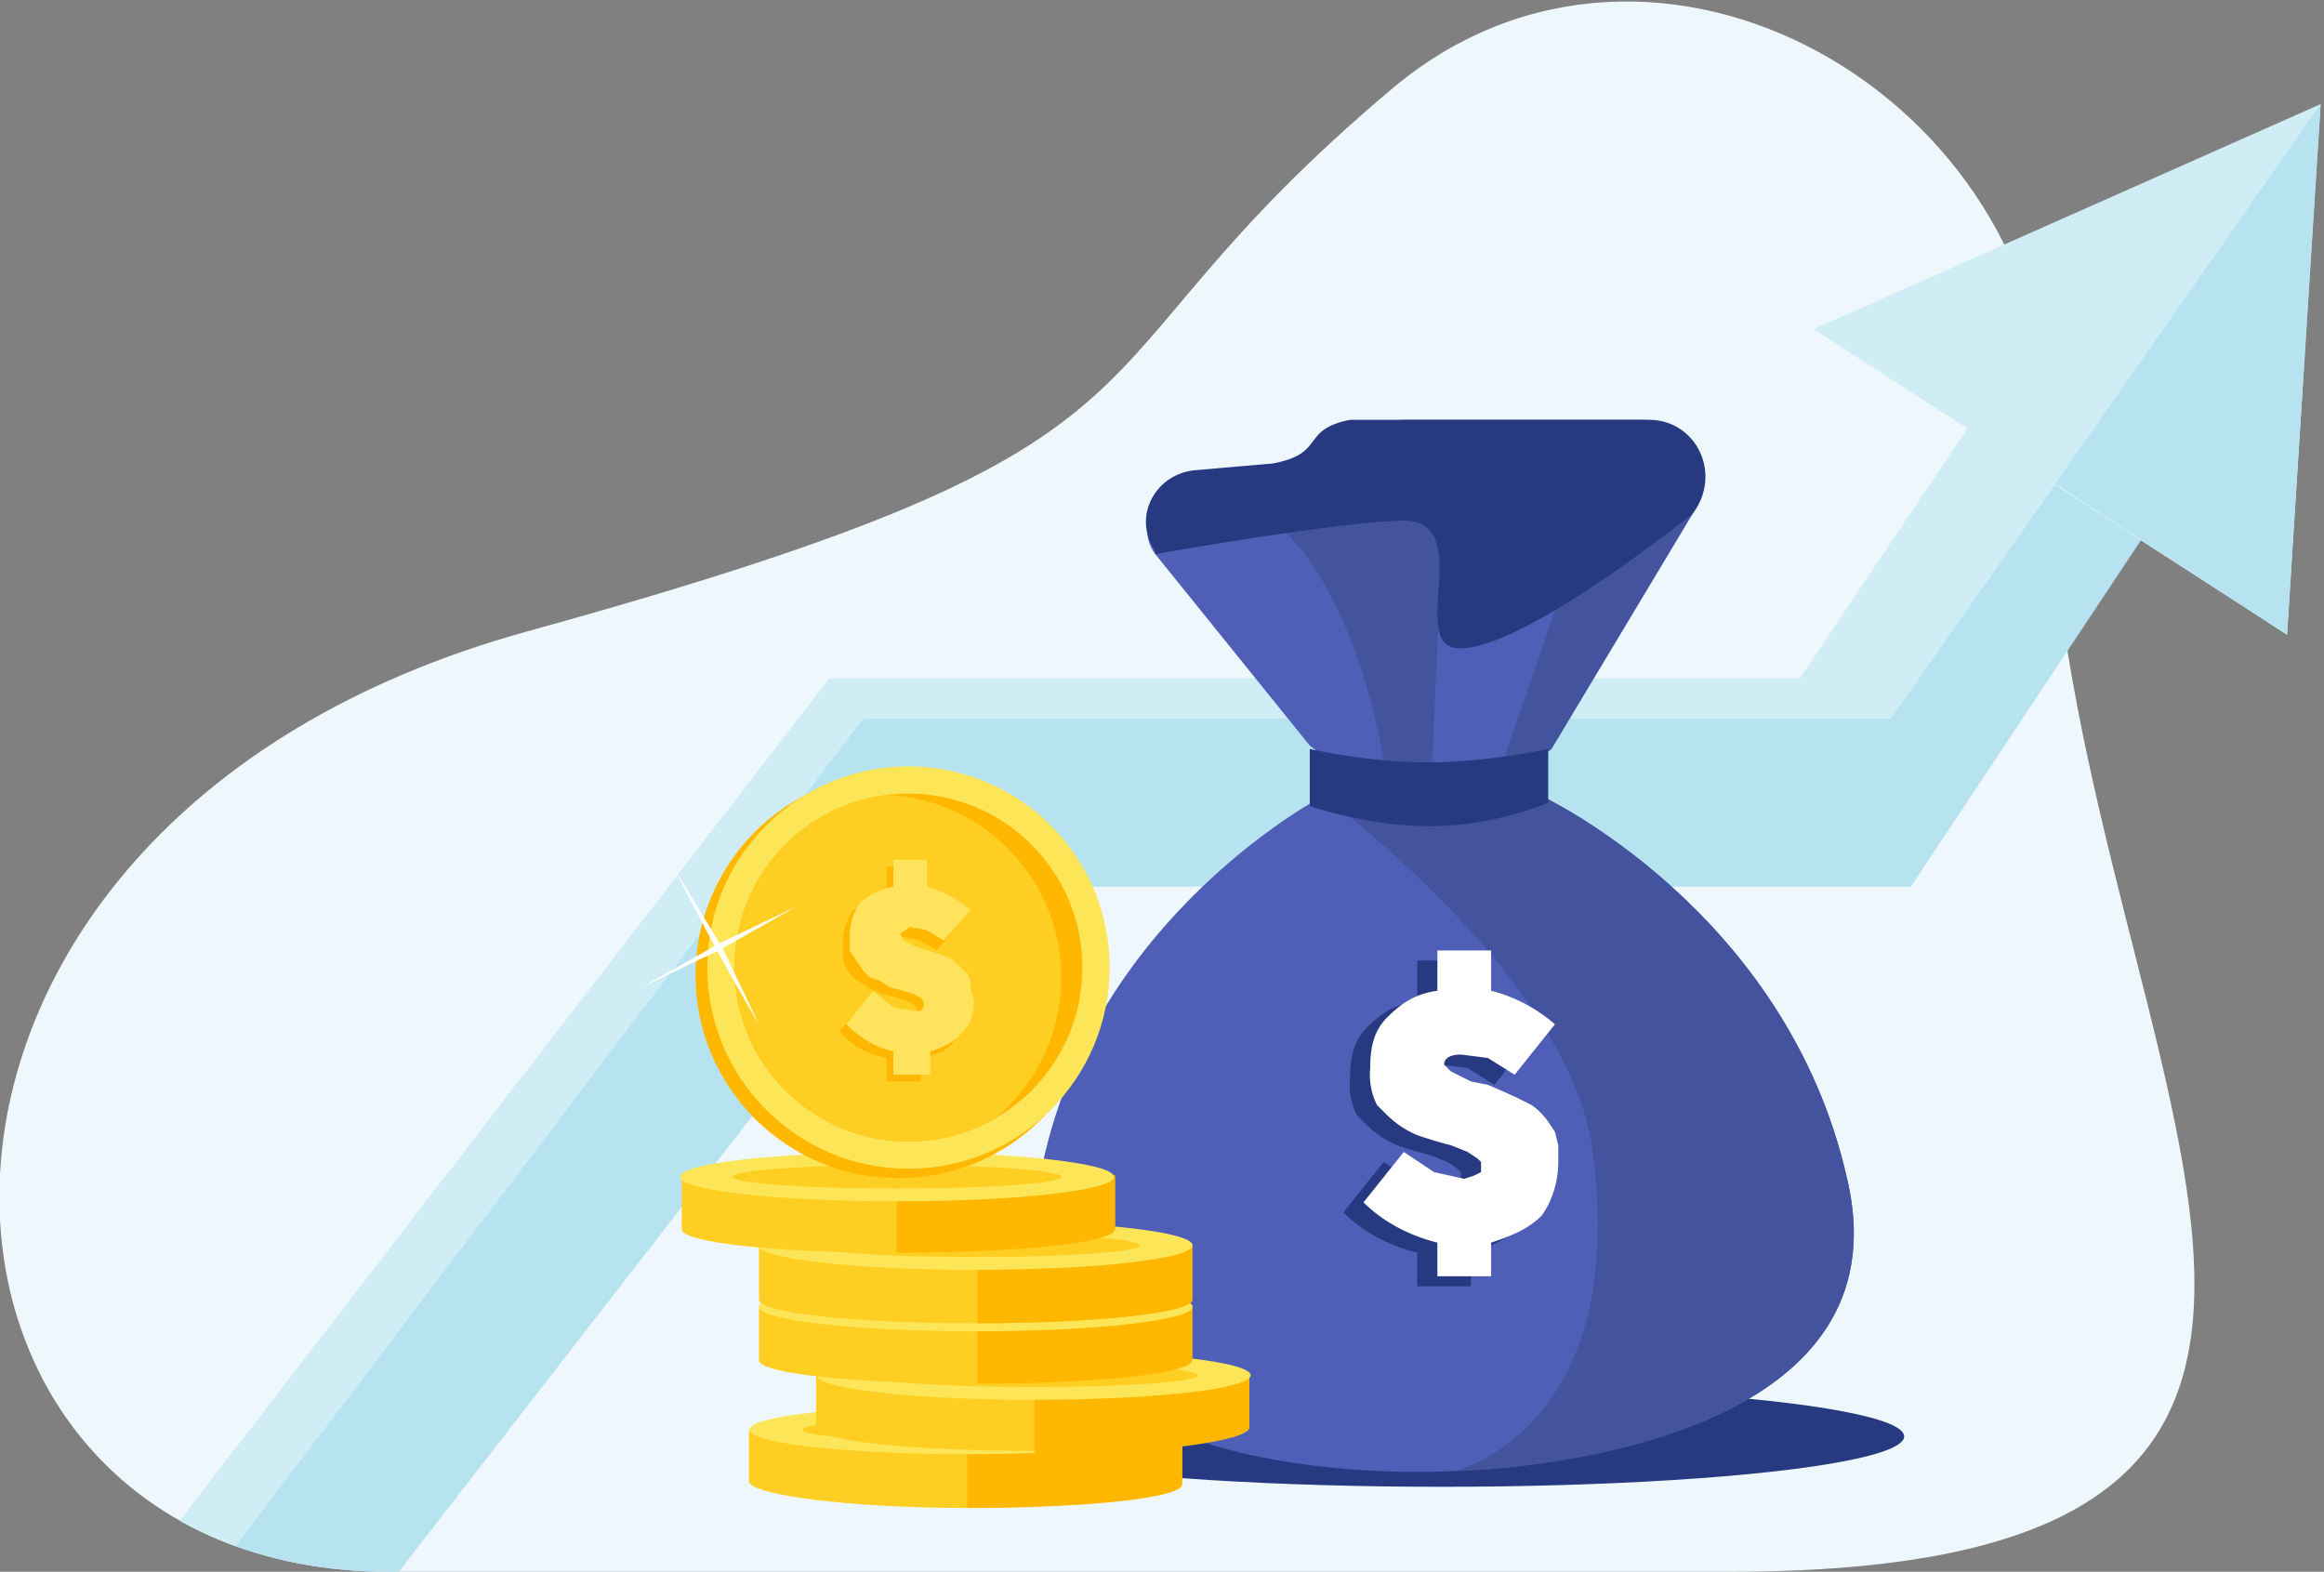 <svg xmlns="http://www.w3.org/2000/svg"
  xmlns:xlink="http://www.w3.org/1999/xlink" xml:space="preserve" version="1.1" viewBox="0 0 692 468">
  <rect x="0" y="0" width="692" height="468" fill="#808080" stroke="none"/>
  <defs>
    <clipPath id="c1">
      <path id="SVGID_51_" d="M550 528H151c-154 0-169-222 41-280s152-73 258-162c78-65 251-41 251 59 0 178 89 383-151 383z"/>
    </clipPath>
    <clipPath id="c2">
      <use xlink:href="#reuse-1" width="100%" height="100%" x="0" y="0"/>
    </clipPath>
    <defs>
      <circle id="reuse-1" cx="305.5" cy="348.1" r="51.8"/>
    </defs>
  </defs>
  <path fill="#eef8fc" d="M515 468H116c-154 0-169-222 41-280s152-73 258-162c78-65 195 3 195 103 0 178 145 339-95 339z"/>
  <g clip-path="url(#c1)" transform="translate(-35 -60)">
    <path fill="#b6e3ef" d="m94 605-48-37 236-306h289l67-100 51 34-85 128H312Z"/>
  </g>
  <g clip-path="url(#c1)" transform="translate(-35 -60)">
    <path fill="#d0edf6" d="m41 605 5-37 236-306h289l67-100 33 8-73 104H292Z"/>
  </g>
  <ellipse cx="429.2" cy="427.7" fill="#263981" rx="137.8" ry="15"/>
  <path fill="#4f5eb7" d="M394 237s-77 40-86 125c-10 85 125 76 125 76s137-2 117-87c-18-80-91-114-91-114"/>
  <path fill="#43539e" d="M394 237s72 53 80 104c12 85-41 97-41 97s137-2 117-87c-18-80-91-114-91-114"/>
  <path fill="#4f5eb7" d="M414 145h-60c-10 0-16 12-10 20l46 57s19 16 36 15c16-1 35-15 35-15l43-70c7-12-1-27-15-27h-71c-11 0-15 15-4 20"/>
  <path fill="#43539e" d="m473 153-29 84 18-14 42-70zm-42-28-5 112-11 9c-9-78-39-93-39-93z"/>
  <path fill="#263981" d="M344 165s50-9 73-10 2 37 17 38c14 1 47-22 70-40 9-12 1-28-13-28h-89c-15 3-7 10-23 13l-23 2c-12 1-19 14-12 24zm46 58s17 4 35 4 36-4 36-4v16s-16 7-35 7-36-6-36-6zm63 142c-4 4-9 6-15 8v10h-16v-10c-8-2-16-6-22-12l12-15 9 6 9 2 3-1 2-1v-3l-1-1-3-2-5-2a134 134 0 0 1-10-3 29 29 0 0 1-9-6l-3-3a20 20 0 0 1-2-11c0-6 1-11 5-15s8-7 15-8v-12h16v12a46 46 0 0 1 19 10l-12 15-8-5-8-1c-3 0-5 1-5 3l2 2 6 3 5 1a272 272 0 0 1 9 4l4 2a20 20 0 0 1 5 5l2 3 1 4v5c0 6-2 12-5 16z"/>
  <path fill="#fff" d="M459 362c-4 4-9 6-15 8v10h-16v-10c-8-2-16-6-22-12l12-15 9 6 9 2 3-1 2-1v-3l-1-1-3-2-5-2a134 134 0 0 1-10-3 29 29 0 0 1-9-6l-3-3a20 20 0 0 1-2-11c0-6 1-11 5-15s8-7 15-8v-12h16v12a46 46 0 0 1 19 10l-12 15-8-5-8-1c-3 0-5 1-5 3l2 2 6 3 5 1a272 272 0 0 1 9 4l4 2a20 20 0 0 1 5 5l2 3 1 4v5c0 6-2 12-5 16z"/>
  <path fill="#ffce22" d="M223 426v15c0 4 29 8 65 8s64-4 64-8v-15z"/>
  <path fill="#ffb700" d="M288 449c36 0 64-3 64-7v-16h-64z"/>
  <ellipse cx="287.8" cy="425.7" fill="#fce556" rx="64.6" ry="7.3"/>
  <ellipse cx="287.8" cy="425.7" fill="#ffce22" rx="48.9" ry="3.5"/>
  <path fill="#ffce22" d="M243 410v15c0 4 29 7 65 7s64-3 64-7v-16H243Z"/>
  <path fill="#ffb700" d="M308 433c36 0 64-4 64-8v-15h-64z"/>
  <ellipse cx="307.8" cy="409.5" fill="#fce556" rx="64.6" ry="7.3"/>
  <ellipse cx="307.8" cy="409.5" fill="#ffce22" rx="48.9" ry="3.5"/>
  <path fill="#ffce22" d="M226 389v16c0 4 29 7 64 7s65-3 65-7v-16z"/>
  <path fill="#ffb700" d="M291 412c35 0 64-3 64-7v-16h-64z"/>
  <ellipse cx="290.5" cy="389.1" fill="#fce556" rx="64.6" ry="7.3"/>
  <ellipse cx="290.5" cy="389.1" fill="#ffce22" rx="48.9" ry="3.5"/>
  <path fill="#ffce22" d="M226 371v16c0 4 29 7 64 7s65-3 65-7v-16z"/>
  <path fill="#ffb700" d="M291 394c35 0 64-3 64-7v-16h-64z"/>
  <ellipse cx="290.5" cy="370.8" fill="#fce556" rx="64.6" ry="7.3"/>
  <ellipse cx="290.5" cy="370.8" fill="#ffce22" rx="48.9" ry="3.5"/>
  <path fill="#ffce22" d="M203 350v16c0 4 28 7 64 7s65-3 65-7v-16z"/>
  <path fill="#ffb700" d="M267 373c36 0 65-3 65-7v-16h-65z"/>
  <ellipse cx="267.1" cy="350.4" fill="#fce556" rx="64.6" ry="7.3"/>
  <ellipse cx="267.1" cy="350.4" fill="#ffce22" rx="48.9" ry="3.5"/>
  <circle id="circle74" cx="267.5" cy="290.4" r="60.4" fill="#ffb700"/>
  <circle id="circle76" cx="270.5" cy="288.1" r="59.9" fill="#fce556"/>
  <use xlink:href="#reuse-1" width="100%" height="100%" x="0" y="0" fill="#ffb700" transform="translate(-35 -60)"/>
  <circle id="circle86" cx="296.5" cy="351.1" r="54.5" fill="#ffce22" clip-path="url(#c2)" transform="translate(-35 -60)"/>
  <path fill="#ffb700" d="M284 310c-2 3-5 4-10 5v7h-10v-7c-5-1-10-3-14-8l8-9 6 4 6 1h1l1-1 1-1v-1l-1-1-2-1-3-1-4-1-3-1-3-2-3-2a10 10 0 0 1-3-6v-4c0-4 1-7 3-10l10-5v-8h10v9a35 35 0 0 1 13 6l-8 10-5-3-5-1-4 1 1 2 5 2 3 1a36 36 0 0 1 6 2l2 1 2 2 1 2 1 2 1 3v3c1 4 0 7-3 10z"/>
  <path fill="#ffe35c" d="M286 308c-2 2-5 4-9 5v7h-11v-7c-5-1-10-4-14-8l8-10 6 5 6 1h2l1-1v-2l-1-1-2-1-3-1-4-1-3-2-3-1-2-2-2-3-2-3v-4c0-4 1-7 3-10 3-3 6-4 10-5v-8h10v8a35 35 0 0 1 13 7l-8 9-5-3-5-1-3 2 1 2 4 2 3 1a36 36 0 0 1 6 2l2 1 2 2 2 2 1 2v2l1 4c0 4-1 7-4 10z"/>
  <path fill="#d0edf6" d="m540 98 141 91 10-158Z"/>
  <path fill="#b6e3ef" d="m612 144 69 45 10-158z"/>
  <path fill="#fff" d="M201 259a733 733 0 0 0 25 46l-11-23z"/>
  <path fill="#fff" d="m237 270-23 11-23 13 23-11z"/>
</svg>
